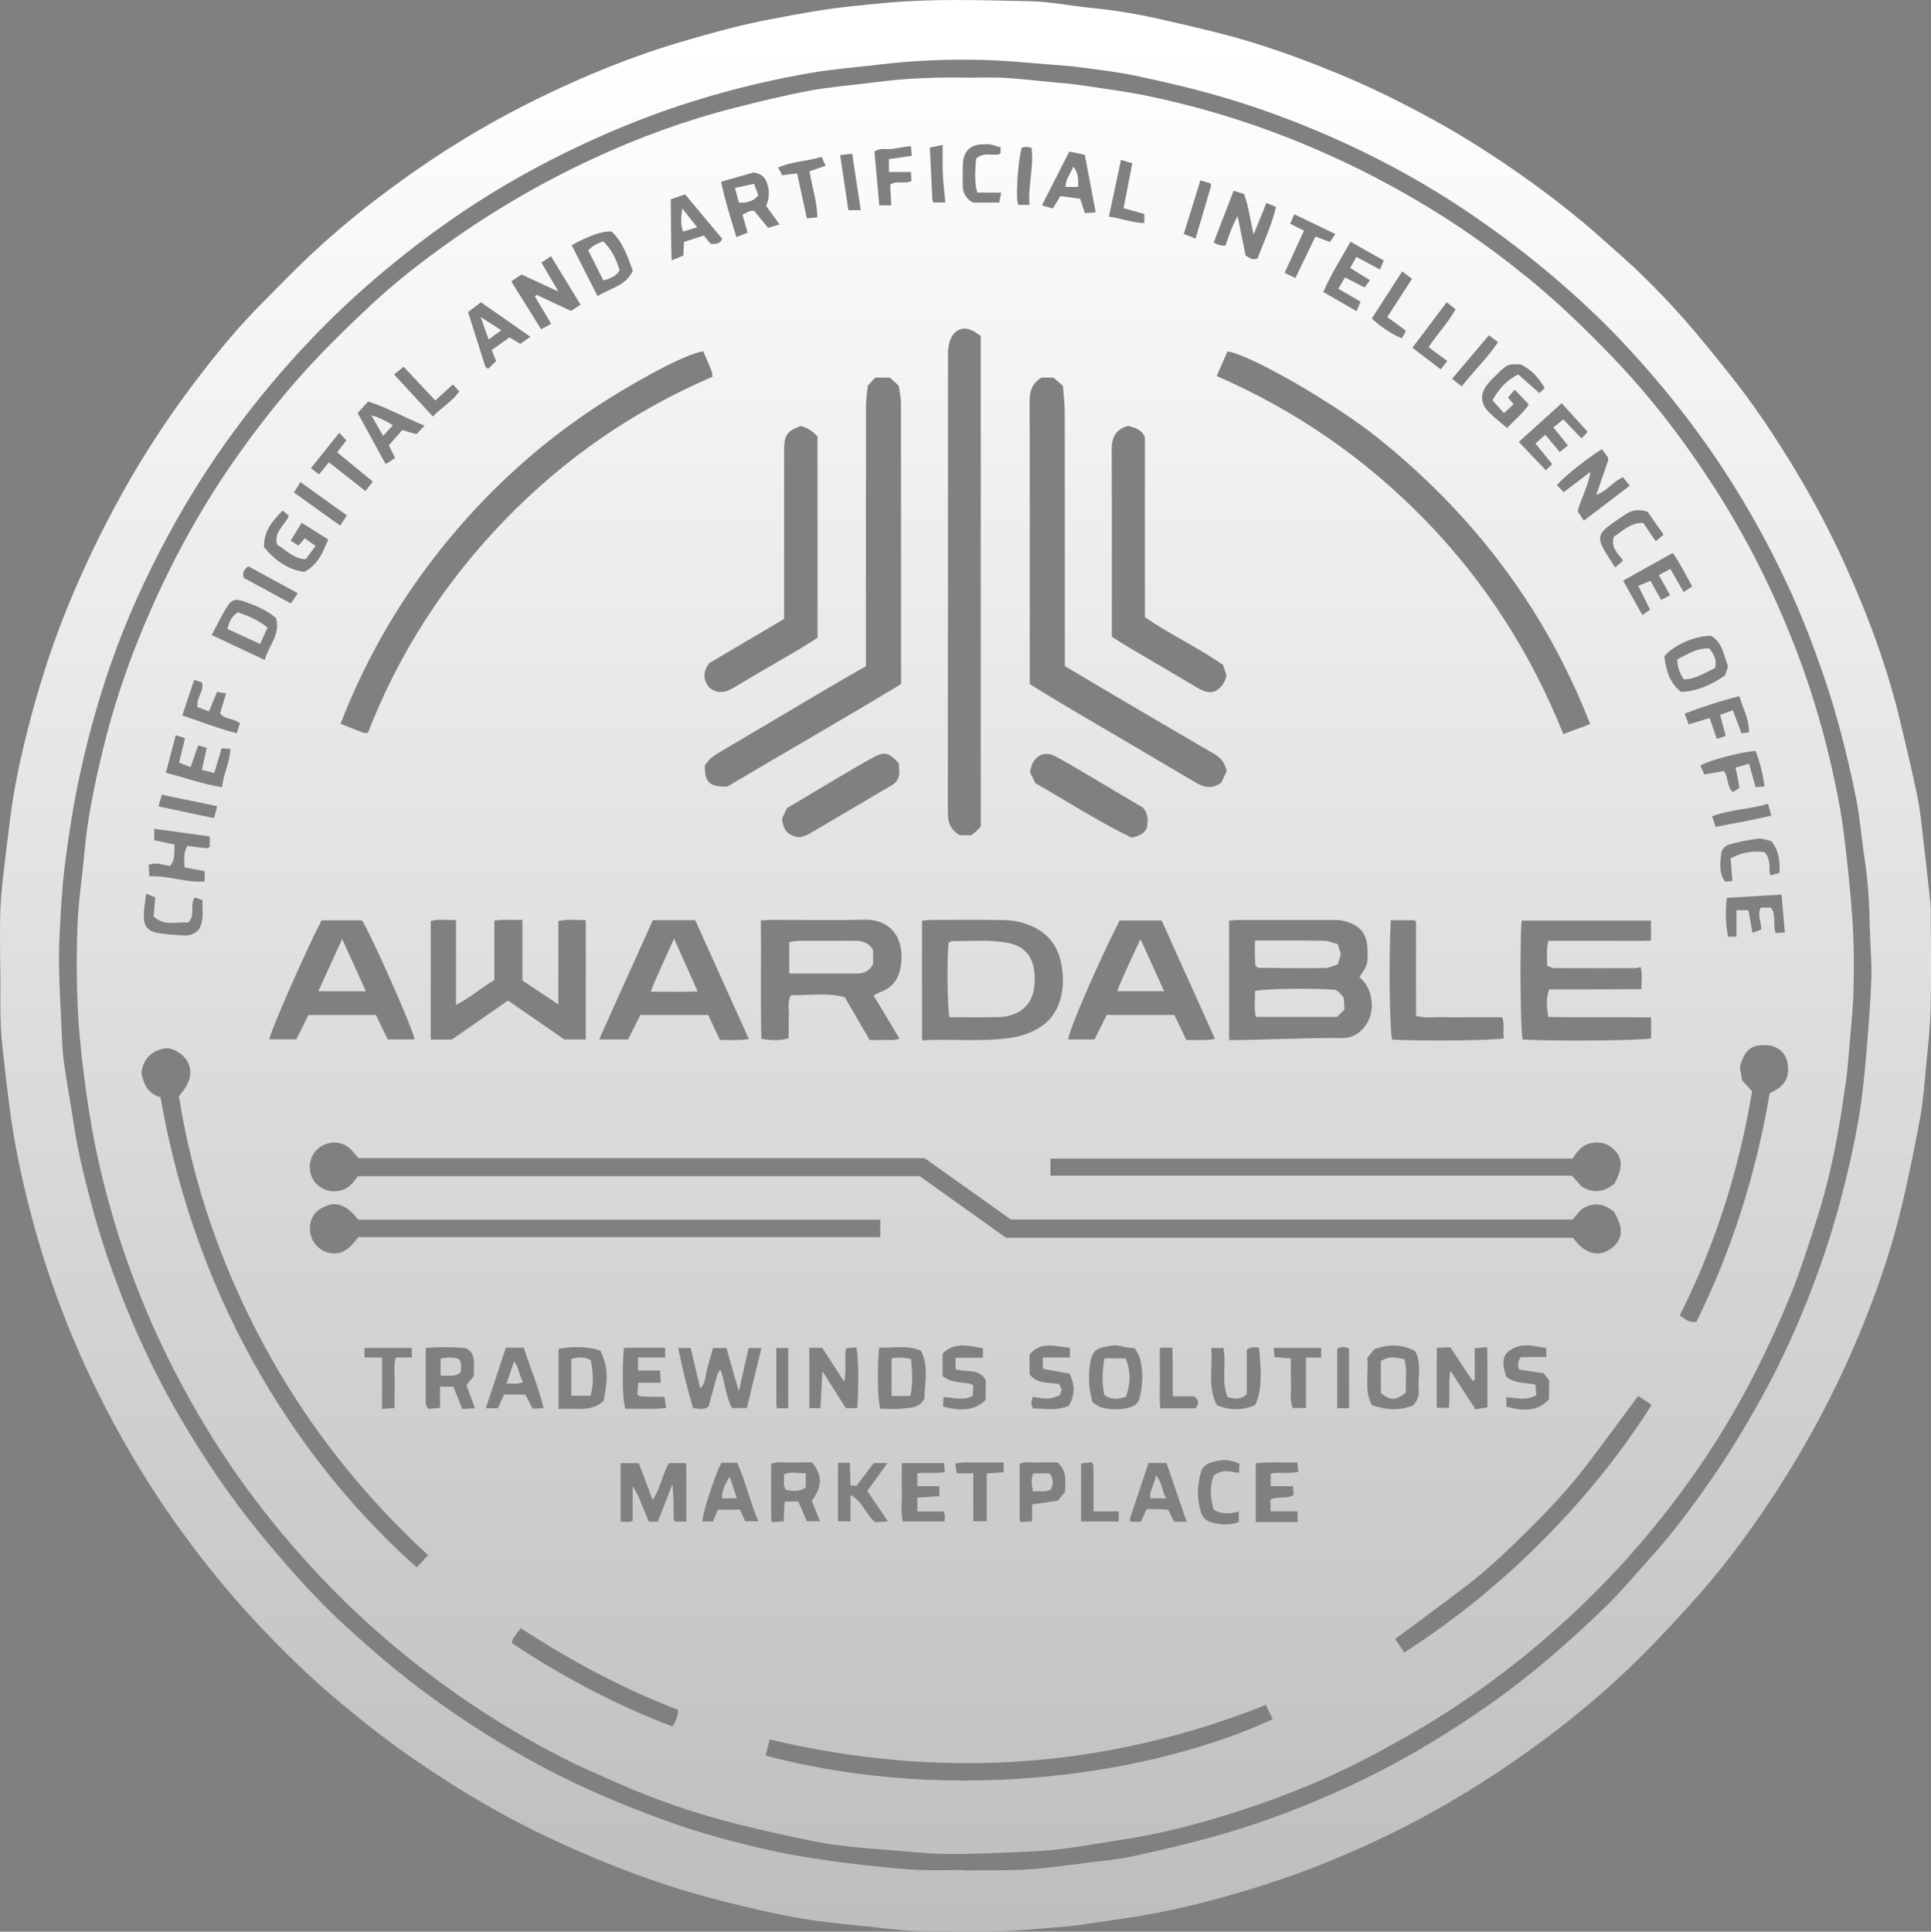 <?xml version="1.0" encoding="UTF-8"?><svg id="Layer_1" xmlns="http://www.w3.org/2000/svg" xmlns:xlink="http://www.w3.org/1999/xlink" viewBox="0 0 785.21 785.4"><rect x="0" y="0" width="785.21" height="785.4" fill="#808080" stroke="none"/><defs><style>.cls-1{fill:url(#linear-gradient);}.cls-2{fill:url(#linear-gradient-8);}.cls-3{fill:url(#linear-gradient-9);}.cls-4{fill:url(#linear-gradient-3);}.cls-5{fill:url(#linear-gradient-4);}.cls-6{fill:url(#linear-gradient-2);}.cls-7{fill:url(#linear-gradient-6);}.cls-8{fill:url(#linear-gradient-7);}.cls-9{fill:url(#linear-gradient-5);}.cls-10{fill:url(#linear-gradient-14);}.cls-11{fill:url(#linear-gradient-18);}.cls-12{fill:url(#linear-gradient-22);}.cls-13{fill:url(#linear-gradient-20);}.cls-14{fill:url(#linear-gradient-21);}.cls-15{fill:url(#linear-gradient-23);}.cls-16{fill:url(#linear-gradient-15);}.cls-17{fill:url(#linear-gradient-19);}.cls-18{fill:url(#linear-gradient-16);}.cls-19{fill:url(#linear-gradient-17);}.cls-20{fill:url(#linear-gradient-13);}.cls-21{fill:url(#linear-gradient-12);}.cls-22{fill:url(#linear-gradient-10);}.cls-23{fill:url(#linear-gradient-11);}.cls-24{fill:url(#linear-gradient-27);}.cls-25{fill:url(#linear-gradient-24);}.cls-26{fill:url(#linear-gradient-26);}.cls-27{fill:url(#linear-gradient-25);}</style><linearGradient id="linear-gradient" x1="392.6" y1="18.12" x2="392.6" y2="3011.17" gradientUnits="userSpaceOnUse"><stop offset="0" stop-color="#fff"/><stop offset="1" stop-color="#000"/></linearGradient><linearGradient id="linear-gradient-2" x1="392.53" x2="392.53" y2="3011.17" xlink:href="#linear-gradient"/><linearGradient id="linear-gradient-3" x1="528.45" y1="18.12" x2="528.45" y2="3011.17" xlink:href="#linear-gradient"/><linearGradient id="linear-gradient-4" x1="527.74" y1="18.12" x2="527.74" y2="3011.17" xlink:href="#linear-gradient"/><linearGradient id="linear-gradient-5" x1="337.98" y1="18.12" x2="337.98" y2="3011.17" xlink:href="#linear-gradient"/><linearGradient id="linear-gradient-6" x1="403.03" y1="18.12" x2="403.03" y2="3011.17" xlink:href="#linear-gradient"/><linearGradient id="linear-gradient-7" x1="274.15" y1="18.12" x2="274.15" y2="3011.17" xlink:href="#linear-gradient"/><linearGradient id="linear-gradient-8" x1="139.1" y1="18.12" x2="139.1" y2="3011.17" xlink:href="#linear-gradient"/><linearGradient id="linear-gradient-9" x1="463.82" y1="18.12" x2="463.82" y2="3011.17" xlink:href="#linear-gradient"/><linearGradient id="linear-gradient-10" x1="183.34" y1="18.12" x2="183.34" y2="3011.17" xlink:href="#linear-gradient"/><linearGradient id="linear-gradient-11" x1="453.84" y1="18.12" x2="453.84" y2="3011.17" xlink:href="#linear-gradient"/><linearGradient id="linear-gradient-12" x1="566.63" y1="18.12" x2="566.63" y2="3011.17" xlink:href="#linear-gradient"/><linearGradient id="linear-gradient-13" x1="236.69" y1="18.12" x2="236.69" y2="3011.17" xlink:href="#linear-gradient"/><linearGradient id="linear-gradient-14" x1="366.73" y1="18.12" x2="366.73" y2="3011.17" xlink:href="#linear-gradient"/><linearGradient id="linear-gradient-15" x1="323.21" y1="18.12" x2="323.21" y2="3011.17" xlink:href="#linear-gradient"/><linearGradient id="linear-gradient-16" x1="209.35" y1="18.12" x2="209.35" y2="3011.17" xlink:href="#linear-gradient"/><linearGradient id="linear-gradient-17" x1="689.86" y1="18.12" x2="689.86" y2="3011.17" xlink:href="#linear-gradient"/><linearGradient id="linear-gradient-18" x1="100.59" y1="18.12" x2="100.59" y2="3011.17" xlink:href="#linear-gradient"/><linearGradient id="linear-gradient-19" x1="303.59" y1="18.12" x2="303.59" y2="3011.17" xlink:href="#linear-gradient"/><linearGradient id="linear-gradient-20" x1="245.56" y1="18.12" x2="245.56" y2="3011.17" xlink:href="#linear-gradient"/><linearGradient id="linear-gradient-21" x1="470.98" y1="18.12" x2="470.98" y2="3011.17" xlink:href="#linear-gradient"/><linearGradient id="linear-gradient-22" x1="296.65" y1="18.12" x2="296.65" y2="3011.17" xlink:href="#linear-gradient"/><linearGradient id="linear-gradient-23" x1="423.79" y1="18.12" x2="423.79" y2="3011.17" xlink:href="#linear-gradient"/><linearGradient id="linear-gradient-24" x1="155.38" y1="18.12" x2="155.38" y2="3011.17" xlink:href="#linear-gradient"/><linearGradient id="linear-gradient-25" x1="199.62" y1="18.12" x2="199.62" y2="3011.17" xlink:href="#linear-gradient"/><linearGradient id="linear-gradient-26" x1="280.24" y1="18.12" x2="280.24" y2="3011.17" xlink:href="#linear-gradient"/><linearGradient id="linear-gradient-27" x1="435.85" y1="18.12" x2="435.85" y2="3011.17" xlink:href="#linear-gradient"/></defs><g id="NN1QpJ"><g><path class="cls-1" d="M.09,393.02c0-7.81-.24-15.62,.07-23.42,.27-6.52,1.12-13.03,1.84-19.53,.64-5.81,1.45-11.6,2.16-17.41,1.39-11.44,3.8-22.71,6.57-33.86,4.3-17.33,9.63-34.36,16.32-50.95,6.58-16.32,14.21-32.11,22.76-47.5,8.82-15.88,18.76-30.99,29.73-45.43,8.16-10.74,16.67-21.23,26.19-30.83,6.94-7,13.79-14.11,20.98-20.85,13.27-12.43,27.55-23.62,42.47-34.01,16.17-11.26,33.14-21.2,50.84-29.79,18.73-9.09,38-16.91,58.06-22.74,10.89-3.16,21.78-6.22,32.9-8.41,7.07-1.4,14.15-2.7,21.26-3.87,9.52-1.57,19.11-2.44,28.72-3.31,19.22-1.73,38.44-1,57.66-.62,8.39,.17,16.73,1.91,25.11,2.73,9.08,.89,18.07,2.36,26.96,4.33,8.54,1.9,17.05,3.9,25.53,6.05,16.01,4.06,31.51,9.64,46.78,15.88,13.58,5.55,26.74,12.03,39.59,19.08,12.25,6.72,24.05,14.22,35.5,22.27,11.6,8.15,22.8,16.79,33.37,26.25,5.54,4.96,11.21,9.8,16.51,15,5.93,5.82,11.69,11.84,17.18,18.08,6.15,7,11.99,14.29,17.83,21.57,10.06,12.54,18.93,25.9,27.22,39.66,7.48,12.43,14.24,25.26,20.2,38.47,9.27,20.54,17.1,41.63,22.34,63.6,2.43,10.17,4.88,20.33,6.97,30.57,1.17,5.72,1.68,11.57,2.37,17.38,1.03,8.71,2,17.43,2.91,26.16,.22,2.06,.14,4.16,.14,6.24,.02,12.14,.25,24.29-.06,36.43-.21,7.91-1.16,15.8-1.91,23.69-.66,6.85-1.12,13.76-2.36,20.52-2.19,11.97-4.65,23.91-7.45,35.75-3.68,15.54-8.69,30.73-14.58,45.55-7.19,18.11-15.59,35.66-25.4,52.57-8.68,14.96-18.16,29.35-28.61,43.08-5.86,7.7-12.14,15.11-18.64,22.27-7.68,8.46-15.54,16.79-23.79,24.69-12.49,11.96-25.9,22.87-39.95,32.99-17.82,12.83-36.48,24.25-56.2,33.9-16.23,7.95-32.9,14.9-50.12,20.47-17.48,5.65-35.17,10.45-53.31,13.42-7.12,1.16-14.28,2.03-21.4,3.18-7.67,1.24-15.43,1.49-23.14,2.22-14.89,1.41-29.78,.69-44.66,.59-6.69-.04-13.37-1.1-20.05-1.78-7.02-.71-14.06-1.34-21.05-2.3-5.95-.82-11.87-1.9-17.74-3.16-16.61-3.59-33.08-7.72-49.14-13.33-14.29-4.99-28.25-10.76-41.97-17.18-20.22-9.46-39.22-20.9-57.49-33.65-9.21-6.43-18-13.37-26.65-20.54-12.45-10.3-23.99-21.53-35.02-33.28-10.89-11.6-20.93-23.95-30.3-36.82-14.97-20.57-27.72-42.48-38.47-65.51-10.04-21.53-17.98-43.87-23.85-66.88-3.3-12.96-6.03-26.08-7.8-39.39-1.16-8.7-2.12-17.4-3.08-26.12-1.19-10.73-.65-21.45-.82-32.16Zm391.98,367.3c0,.05,0,.1,0,.15,.69,0,1.39,0,2.08,0,7.98-.1,15.98,.14,23.94-.39,8.4-.56,16.75-1.81,25.11-2.84,5.8-.72,11.67-1.21,17.36-2.47,14.06-3.11,28.08-6.34,41.87-10.63,17.96-5.59,35.35-12.55,52.23-20.75,18.04-8.76,35.11-19.19,51.53-30.73,16.6-11.68,31.82-25,46.37-39.07,6.58-6.36,12.46-13.45,18.61-20.26,9.17-10.15,17.29-21.12,25.07-32.35,7.08-10.22,13.45-20.86,19.52-31.72,8.84-15.83,16.19-32.31,22.51-49.27,6.55-17.56,11.54-35.57,15.37-53.91,1.3-6.21,2.45-12.47,3.28-18.76,.99-7.51,1.69-15.06,2.3-22.61,.73-9.11,1.48-18.22,1.75-27.35,.19-6.54-.5-13.11-.62-19.67-.18-9.68-.71-19.31-2.19-28.89-1.26-8.16-1.83-16.45-3.47-24.52-3.41-16.81-7.59-33.43-13.18-49.69-4.14-12.05-8.7-23.93-14.03-35.48-9.56-20.73-20.86-40.47-34.09-59.1-10.42-14.69-21.89-28.53-34.24-41.6-8.69-9.19-17.97-17.77-27.61-25.98-10.01-8.53-20.46-16.43-31.26-23.9-21.93-15.19-45.38-27.57-70.1-37.53-10.67-4.3-21.52-8.11-32.58-11.38-11.87-3.51-23.88-6.33-35.97-8.85-7.22-1.5-14.59-2.38-21.91-3.36-4.44-.59-8.92-.9-13.39-1.24-8.59-.65-17.18-1.54-25.79-1.78-14.35-.4-28.69,.13-42.96,1.85-9.39,1.13-18.86,1.83-28.17,3.44-15.05,2.59-29.92,6.13-44.53,10.55-21.29,6.44-41.79,14.97-61.54,25.14-16.26,8.38-31.87,17.96-46.65,28.79-14.25,10.44-27.81,21.7-40.49,34.01-12.31,11.96-23.71,24.72-34.29,38.24-12.8,16.36-24.12,33.68-33.93,51.97-8.8,16.41-16.53,33.32-22.68,50.9-5.44,15.56-9.83,31.4-13.22,47.56-2.47,11.79-4.32,23.65-5.79,35.57-1.14,9.23-1.58,18.56-2.07,27.86-.75,14.21,.49,28.38,1.01,42.57,.14,3.78,.53,7.57,1.08,11.31,1.19,7.98,2.63,15.93,3.85,23.9,1.67,10.88,4.35,21.51,7.17,32.14,3.71,13.97,8.44,27.58,13.83,40.97,6.38,15.86,13.85,31.2,22.52,45.93,9.29,15.78,19.46,30.96,31.06,45.18,11.5,14.1,23.45,27.71,36.96,39.97,9.11,8.26,18.39,16.29,28.18,23.71,14.19,10.75,29.07,20.44,44.62,29.13,17.8,9.95,36.44,18.01,55.55,24.97,14.85,5.4,30.11,9.47,45.54,12.81,6.37,1.38,12.83,2.35,19.28,3.33,5.6,.85,11.23,1.56,16.87,2.16,7.02,.75,14.04,1.55,21.08,1.9,6.4,.32,12.84,.07,19.26,.07Z"/><path class="cls-6" d="M393.47,31.6c5.03,0,10.08-.23,15.09,.06,6.52,.37,13.03,1.14,19.54,1.77,3.6,.34,7.22,.6,10.79,1.13,9.17,1.37,18.4,2.52,27.47,4.39,17.16,3.53,33.98,8.35,50.43,14.41,16.67,6.15,32.81,13.46,48.43,21.96,10,5.44,19.72,11.33,29.16,17.66,9.75,6.54,19.1,13.62,28.2,21.07,11.55,9.47,22.21,19.87,32.57,30.58,16.04,16.59,29.96,34.85,42.39,54.25,12.96,20.23,23.64,41.65,32.34,64.05,5.86,15.07,10.57,30.51,14.28,46.22,2.4,10.17,4.47,20.43,5.75,30.86,1.32,10.78,2.43,21.54,3.24,32.37,.75,10.05,.79,20.06,.56,30.08-.18,8.08-1.13,16.15-1.79,24.21-.32,3.95-.59,7.91-1.14,11.83-1.08,7.65-2.19,15.3-3.58,22.9-2.23,12.15-5.09,24.16-8.92,35.91-3.08,9.47-6.05,19.01-9.77,28.23-4.25,10.53-8.95,20.9-14.04,31.06-10.7,21.36-23.63,41.36-38.48,60.06-11.53,14.52-24.07,28.12-37.73,40.72-16.41,15.15-33.98,28.73-52.84,40.64-8.01,5.06-16.31,9.68-24.64,14.21-20.17,10.97-41.41,19.4-63.33,26.11-13.29,4.07-26.77,7.46-40.54,9.56-8.48,1.29-16.93,2.84-25.44,3.92-5.81,.73-11.7,.98-17.57,1.21-9.85,.39-19.7,.9-29.55,.77-7.91-.1-15.81-1.07-23.71-1.68-4.81-.37-9.63-.7-14.43-1.25-5.12-.59-10.26-1.17-15.29-2.22-10.57-2.19-21.14-4.44-31.59-7.11-16.5-4.21-32.62-9.65-48.21-16.57-7.71-3.42-15.48-6.76-22.98-10.6-19.87-10.16-38.62-22.12-56.3-35.75-14.98-11.54-28.98-24.18-41.93-37.95-18.53-19.69-34.86-41.06-48.57-64.39-14.63-24.89-26.27-51.09-34.61-78.75-3.82-12.66-6.95-25.47-9.31-38.49-1.81-9.99-3.12-20.02-4.27-30.11-2.01-17.6-2.28-35.22-1.64-52.86,.35-9.61,1.9-19.18,2.74-28.78,1.27-14.59,4.29-28.89,7.74-43.04,3.79-15.5,8.76-30.71,14.78-45.51,10.09-24.84,22.5-48.46,37.78-70.52,7.58-10.94,15.67-21.48,24.36-31.58,10.08-11.72,21.09-22.53,32.38-33.04,9.74-9.07,20.27-17.24,31.11-24.96,18.6-13.24,38.27-24.65,58.99-34.24,18.44-8.54,37.46-15.49,57.15-20.5,10.12-2.58,20.29-5.1,30.55-7,8.78-1.63,17.74-2.28,26.61-3.44,12.53-1.64,25.12-2.13,37.75-1.89ZM145.73,470.86c-1.34-1.52-2.34-2.97-3.63-4.07-3.97-3.39-9.93-2.87-13.55,.98-3.71,3.95-3.33,10.54,.56,13.99,3.91,3.47,9.9,3.5,13.61-.09,1.09-1.06,1.95-2.34,2.87-3.45h228.39c11.84,8.45,23.49,16.76,35.12,25.05h230.55c4.53,6.38,10.04,8.02,15.07,4.64,5.27-3.53,5.74-8.49,1.46-15.37-3.87-3.04-7.96-4.06-13.13-.84-.81,.93-2.16,2.48-3.62,4.16h-228.37c-11.66-8.3-23.33-16.61-35.1-24.99H145.73Zm150.04-151.07c23.5-13.89,47.24-27.53,70.62-41.64v-2.49c0-37.3,.02-74.6-.04-111.9,0-2.37-.59-4.73-.88-6.91-1.4-1.3-2.54-2.35-3.6-3.33h-5.97c-.81,.89-1.86,2.03-3.04,3.32-.25,2.79-.71,5.51-.71,8.24-.05,33.31-.03,66.62-.03,99.93v5.87c-5.24,3.01-10.33,5.88-15.37,8.86-14.86,8.77-29.67,17.61-44.55,26.34-2.31,1.35-4.27,2.91-5.57,5.26-.15,6.71,1.99,8.72,9.13,8.46Zm137.23-48.97v-6.12c0-32.43,.02-64.86-.04-97.29,0-3.58-.5-7.16-.76-10.56-1.64-1.42-2.93-2.53-3.85-3.33h-4.85c-3.75,2.32-4.82,5.46-4.81,9.43,.08,37.46,.04,74.92,.04,112.38v2.82c5.2,3.17,10.3,6.35,15.48,9.4,17.38,10.25,34.8,20.43,52.16,30.71,3.44,2.03,6.7,2.62,10.29-.12,.69-1.49,1.48-3.19,2.12-4.55-.62-3.6-2.57-5.63-5.25-7.19-10.74-6.23-21.45-12.5-32.16-18.79-9.36-5.5-18.68-11.05-28.38-16.79Zm-34.19,65.21V136.55c-.44-.29-1.18-.76-1.9-1.26-4.61-3.26-9.24-1.68-10.78,3.78-.41,1.47-.64,3.04-.64,4.56-.03,62.29,0,124.58-.07,186.87,0,4.02,1.25,7.06,4.91,9.1h4.58c.72-.55,1.44-1.04,2.07-1.62,.63-.58,1.18-1.25,1.83-1.96Zm247.82-41.63c-18.29-46.86-47.46-85.14-86.24-116.26-17.99-14.44-52.55-34.25-61.26-35.23-1.42,3.21-2.87,6.51-4.4,9.97,32.19,13.99,60.36,33.49,84.76,58.55,24.52,25.17,43.04,54.18,56.22,87.04,3.69-1.37,7.04-2.62,10.91-4.06ZM285.97,142.84c-5,.73-16.04,5.9-32.38,15.56-31.33,18.51-57.79,42.55-79.57,71.63-14.74,19.67-26.56,41.05-35.53,64.24,3.23,1.29,6.23,2.52,9.25,3.67,.45,.17,1.02,.02,1.87,.02,12.6-32.49,31.3-61.34,55.55-86.41,24.23-25.06,52.5-44.61,84.58-58.38-.19-1.15-.18-1.87-.43-2.48-1.03-2.54-2.14-5.06-3.34-7.85Zm213.82,280.02c2.09,0,3.63,.03,5.17,0,9.14-.23,18.27-.5,27.41-.7,4.5-.1,9-.15,13.5-.1,3.78,.04,6.69-1.65,8.93-4.47,2.56-3.23,3.4-6.99,2.86-11.11-.49-3.72-2.06-6.83-4.87-9.18,3.29-5.01,3.36-5.21,3.33-10.27-.04-7.27-2.73-10.83-9.7-12.6-1.48-.37-3.07-.38-4.62-.38-12.64-.03-25.28-.03-37.92,0-1.34,0-2.67,.17-4.09,.26v48.56Zm-434.53,23.27c15.28,87.81,59.79,151.74,104.21,191.14,1.5-1.61,3-3.22,4.6-4.94-26.99-24.89-49.24-53.11-66.56-85.1-17.32-31.97-29.09-65.9-34.78-101.56,4.73-5.27,5.76-9.63,3.56-13.94-1.58-3.11-6.25-6.01-9.29-5.47-5.56,1.01-8.73,4.44-9.51,9.84,.88,4.9,2.87,8.74,7.76,10.02Zm80.41,56.87h212.27v-7.11H145.56c-3.93-5.36-8.12-7.28-12.29-5.79-4.94,1.77-7.24,4.81-7.23,9.56,0,4.31,2.72,8.08,6.77,9.42,4.77,1.58,8.69-.19,12.85-6.08Zm510.79-21.67c3.91-7.07,3.36-11.6-1.69-15.15-2.29-1.61-4.85-1.87-7.45-1.48-3.68,.57-5.91,3.24-7.82,6.37h-212.35v6.94h212.09c1.62,1.85,2.97,3.39,3.83,4.37,5.1,3.1,9.21,2.2,13.39-1.06Zm-444.03-107.32c-4.12,.14-7.67-.28-11.41,.28v24.17c-5.23,3.09-9.68,7.08-15.59,10.16v-34.57c-3.78,.15-7.15-.51-10.29,.43v48.19h8.62c7.47-5.2,15.09-10.5,22.82-15.87,7.96,5.5,15.61,10.78,22.92,15.83h8.7v-48.51c-3.82,0-7.38-.51-11.16,.38v33.89c-5.12-3.41-9.8-6.52-14.6-9.72v-24.66Zm246.35-200.87c-5.35,1.43-6.75,4.95-6.73,9.86,.12,23.77,.06,47.54,.06,71.31,0,1.37,0,2.74,0,4.56,2.48,1.55,4.9,3.15,7.4,4.63,9.2,5.44,18.44,10.83,27.65,16.27,2.16,1.28,4.35,2.12,6.85,1.33,2.64-1.4,4.18-3.57,4.74-6.66-.46-1.31-.97-2.76-1.46-4.14-10.28-7.12-21.58-12.38-31.74-19.36v-73.23c-1.45-3.27-4.06-3.78-6.77-4.57Zm-139.94,78.52c-10.47,6.18-20.57,12.14-30.43,17.96-2.56,3.42-2.58,6.57-.15,9.73,3.24,2.84,6.47,2.4,9.97,.31,8.88-5.31,17.86-10.45,26.77-15.7,2.5-1.47,4.92-3.08,7.44-4.67v-81.82q-2.97-3.28-6.79-4.27c-5.5,2.04-6.59,3.47-6.8,8.94-.03,.87,0,1.73,0,2.6,0,18.73,0,37.47,0,56.2,0,3.46,0,6.93,0,10.73Zm1.89,170.5c0-3.25-.13-6.02,.04-8.77,.17-2.84-.76-5.82,.81-8.73,7.43,.12,14.78-1.21,21.94,.81,3.42,5.87,6.72,11.53,10.13,17.38,1.89,0,3.78,.06,5.67-.02,2-.09,4.07,.39,6.45-.54-3.59-5.98-7.03-11.71-10.53-17.54,1.04-.53,1.91-1.1,2.86-1.43,4.76-1.66,7.24-5.31,8.1-9.95,1.86-10.06-2.5-19.76-15.06-19.44-12.48,.33-24.98,.06-37.48,.08-1.33,0-2.66,.16-4.27,.26,.18,16.22-.19,32.09,.22,48.13,3.9,.58,7.25,.84,11.12-.26Zm308.93-39.64c5.05,0,9.72,0,14.38,0,4.51,0,9.02,.02,13.53,0,4.61-.03,9.23,.12,13.77-.1v-8.13h-52.6c-.8,10.97-.49,44.52,.42,48.35,12.08,.77,48.47,.45,52.23-.45v-8.51c-14.01-.23-27.81,.06-41.77-.17-.66-3.98-1.09-7.46,.32-11.26,6.36,0,12.58,0,18.8,0,6.18-.01,12.36-.04,18.72-.07-.03-3.34,.46-6.18-.32-8.94-1.01,.17-1.69,.39-2.37,.39-10.93,.02-21.86,.04-32.79-.02-.92,0-1.83-.58-2.91-.95,.15-3.3-.41-6.38,.58-10.14Zm-254.73,40.45c11.95-.62,23.33,.61,34.72-.81,4.57-.57,8.72-1.81,12.61-4.09,4.52-2.65,7.37-6.57,8.87-11.59,1.06-3.54,1.25-7.15,.96-10.75-.96-11.97-7.02-17.65-15.96-20.46-2.74-.86-5.74-1.16-8.63-1.2-9.7-.14-19.4-.06-29.1-.03-1.16,0-2.31,.2-3.47,.3v48.64Zm-63.63,290.85c77.34,20.37,158.74,7.22,206.25-14.83-.89-1.82-1.77-3.63-2.82-5.78-65.84,26.19-133.09,30.31-201.76,14.04-.58,2.28-1.08,4.25-1.66,6.56Zm-45.84-339.68c-7.3,16.22-14.49,32.17-21.83,48.46h11.76c1.79-3.53,3.47-6.86,5.03-9.94h27.56c1.63,3.49,3.21,6.86,4.76,10.17,4.05-.07,7.63,.33,11.76-.37-7.38-16.36-14.57-32.32-21.79-48.32h-17.26Zm-140.04,38.57h27.47c1.72,3.58,3.33,6.94,4.76,9.91h10.94c-.55-4.03-17.34-41.91-21.37-48.42h-16.46c-5.81,11.04-20.48,44.29-21.29,48.37h11.03c1.6-3.21,3.27-6.57,4.91-9.87Zm329.87-38.48c-9.13,18.06-20.4,44.05-20.93,48.39h10.7c1.67-3.34,3.4-6.81,4.98-9.96h27.49c1.68,3.51,3.29,6.88,4.88,10.2,3.94-.15,7.52,.38,11.63-.48-7.34-16.3-14.51-32.22-21.68-48.15h-17.08Zm210.87,193.34c-7.2,9.67-14.11,19.12-21.21,28.43-7.03,9.22-14.99,17.65-23.2,25.81-8.32,8.28-16.82,16.39-26.17,23.52-9.29,7.08-18.72,13.97-28.24,21.05,1.24,1.85,2.37,3.54,3.68,5.5,20.29-12.99,38.71-27.95,55.61-44.87,16.98-16.99,32.11-35.4,44.99-55.82-2-1.33-3.57-2.37-5.46-3.62Zm23.65-30.13c14.64-29.51,24.35-60.68,29.82-93,6.2-2.7,8.26-6.34,7.22-12.36-.7-4.05-4-6.85-8.35-7.1-6.42-.36-8.95,1.7-11.01,8.81,.31,1.89,.58,3.58,.88,5.39,1.24,1.37,2.51,2.79,4.09,4.54-5.26,31.61-14.8,62.08-29.4,91.1,2.09,1.44,3.86,3.15,6.77,2.61Zm-124.27-163.28c-.87,15.01-.5,44.82,.57,48.53,13.36,.66,40.95,.39,45.46-.53-.62-2.74,.48-5.65-.78-8.56-3.99,0-7.8,0-11.6,0-3.99,0-7.98,.1-11.96-.03-3.73-.12-7.52,.56-11.4-.51,0-12.88,0-25.53-.01-38.17,0-.14-.16-.28-.27-.41-.11-.13-.25-.24-.33-.32h-9.68Zm-247.5-41.43c.27,5.12,2.82,7.23,7.28,7.68,.95-.33,2.36-.57,3.52-1.25,11.3-6.61,22.55-13.32,33.85-19.93,2.01-1.18,2.91-2.87,2.99-5.05,.05-1.37-.16-2.74-.24-3.92-4.22-4.4-5.72-4.8-10.44-2.25-4.69,2.54-9.28,5.26-13.87,7.98-7.12,4.2-14.19,8.47-21.15,12.62-.76,1.62-1.41,3.02-1.93,4.13Zm142.15,7.85c2.91-.67,5.12-1.54,6.2-4.08,.41-2.76,.68-5.51-1.63-8.14-7.39-4.39-15.09-8.98-22.81-13.52-4.3-2.53-8.58-5.12-13-7.43-3.86-2.01-7.63-.5-9.28,3.43-.39,.94-.57,1.97-.87,3.05,.73,1.5,1.49,3.03,2.22,4.53,13.08,7.45,25.62,15.63,39.17,22.17Zm-252.12,327.45c20.76,13.76,42.38,25.22,65.39,33.93q2.27-3.41,2.23-6.75c-22.48-8.65-43.65-19.95-63.93-33.23-1.21,1.62-2.15,2.82-3.01,4.07-.27,.4-.34,.94-.68,1.99Zm92.36-102.34c-1.92-6.71-3.51-12.25-5.05-17.62h-5.43c-.85,3-1.66,5.79-2.42,8.58-.71,2.61-.44,5.58-2.77,7.83-1.37-5.76-2.67-11.19-3.92-16.43h-5.07c1.7,8.45,3.71,16.46,6.01,24.46,2.38,.24,4.41,.93,6.39-.71,1.13-4.19,2.26-8.5,3.47-12.78,.18-.64,.7-1.19,1.32-2.21,1.92,5.59,2.18,11.02,4.71,15.68h6.02c1.98-8.16,3.9-16.07,5.92-24.37h-5.22c-1.23,5.44-2.46,10.9-3.96,17.58Zm-21.34,52.99c-.07-8.1,.07-15.97-.09-23.78h-7.03c-2.69,4.75-3.34,10.12-6.58,14.92-2.05-5.42-3.85-10.2-5.63-14.91h-7.4v23.73c1.2,.09,2.2,.22,3.2,.21,.47,0,.94-.27,1.72-.51v-13.93c1.63,2.18,2.55,4.49,3.48,6.8,1.02,2.53,2.06,5.05,3.06,7.5h3.66c1.99-5.1,3.98-10.18,5.96-15.26,.5,4.64,.48,9.29,.52,13.95,0,.46,.34,.92,.48,1.27h4.64Zm320.58-57.68c-.29,.15-.58,.31-.87,.46-3.01-4.55-6.02-9.11-9.04-13.68-1.88,.09-3.55,.17-5.51,.26-.01,8.24-.04,16.12,0,24.39h4.89c.62-4.97-.29-9.87,.64-15.11,3.57,5.47,6.85,10.5,10.24,15.7,1.71-.3,3.14-.55,4.82-.84-.08-8.35,.1-16.22-.11-24.46-2.02,.18-3.48,.31-5.06,.45v12.84Zm-270.58-13.01v24.54h4.54c.25-4.85,.49-9.45,.78-15.08,3.55,5.63,6.56,10.4,9.52,15.08h4.63c.73-8.36,.54-23.53-.51-24.76-1.26,.13-2.71,.28-4.1,.42-.57,4.58,.26,8.86-.63,13.64-3.23-4.97-6.13-9.43-8.99-13.83h-5.24Zm-135.95,24.61c-1.25-3.43-2.34-6.4-3.45-9.42,.94-1.16,1.92-2.36,2.97-3.66,0-2.2,.15-4.45-.04-6.68-.22-2.72-1.87-4.7-4.42-4.85-4.94-.29-9.91-.38-15.09,.06,0,7.84-.02,15.25,.04,22.66,0,.6,.53,1.21,.95,2.12,1.49-.13,2.93-.25,4.84-.42v-8.61h5.42c1.28,3.19,2.46,6.15,3.63,9.09,1.8-.1,3.13-.18,5.13-.29Zm268.36-24.41c-2.15-.27-3.59-.22-4.86-.66-2.78-.97-5.37-.38-8.09,.23-3.12,.71-4.51,2.43-5.08,5.56-1.01,5.52-.87,10.9,.77,16.77,.99,.61,2.18,1.74,3.57,2.13,3.85,1.06,7.79,1.08,11.67-.03,2.11-.61,3.55-1.84,4.05-4.18,1.15-5.28,1.41-10.55-.02-15.78-.38-1.41-1.31-2.67-2.01-4.03Zm96.37,23.12c6.02,2.13,11.5,2.27,16.83,.06,1.53-1.84,2.39-3.68,2.2-5.87-.46-5.41,1.32-11.04-1.45-16.16-5.34-2.82-10.65-2.9-16.55-.82-.79,.98-1.86,2.29-2.92,3.6,.77,6.43-1.46,12.93,1.89,19.2Zm-330.74,1.61c6.64-.66,13.22,1.5,18.3-3.31,2.18-10.92,1.41-14.12-1.23-20.4-3.93-1.66-11.82-1.98-17.07-.69v24.39Zm148.76-4.25c.06-6.23,1.95-12.89-1.37-19.43-5.51-2.56-11.32-1.04-17-1.33-.91,7.69-.66,21.46,.43,24.86,3.07,0,6.21,.29,9.26-.08,3.1-.38,6.68-.16,8.67-4.02Zm-45.79,41.49c4.32-5.77,4.43-10.14,.14-15.54-2.37,0-5.13-.09-7.88,.02-2.87,.12-5.81-.51-8.78,.48,0,4.07-.02,7.87,0,11.67,.03,3.93-.15,7.88,.16,12.1,1.93-.12,3.4-.22,4.94-.32,.13-2.89,.24-5.42,.36-8.08h5.57c1.18,2.73,2.33,5.38,3.48,8.02h5.34c-1.17-2.94-2.18-5.48-3.33-8.36ZM506.53,103.88c1.31,.78,2.57,2.13,4.86,1.17,2.52-6.78,5.79-13.52,7.47-20.9-1.54-.65-2.62-1.11-3.9-1.65-1.69,4.17-3.31,8.17-5.19,12.82-1.48-6.13-2.01-11.61-3.95-16.49-1.51-.45-2.61-.79-4.19-1.26-2.73,7.07-5.42,14.04-8.09,20.97q2.2,1.5,4.82,1.29c1.25-3.72,2.48-7.53,4.89-11.96,1.22,5.96,2.23,10.91,3.27,16.02Zm-286.36,2.89c2.22,3.78,4.31,7.34,6.91,11.77-5.63-2.6-10.28-4.75-14.97-6.92-1.36,.89-2.62,1.72-4.22,2.77,4.12,6.61,8.08,12.98,12.15,19.51,1.55-.86,2.69-1.48,4.09-2.26-2.31-3.88-4.46-7.47-6.6-11.07l.63-.72c4.56,2.13,9.11,4.26,14.02,6.56,1.07-.68,2.29-1.45,3.92-2.49-4.11-6.73-8-13.1-12.05-19.74-1.35,.9-2.43,1.62-3.88,2.59Zm439.81,87.28c-4.15,1.67-6.5,5.72-10.88,7.1,1.68-4.83,3.26-9.32,4.8-13.81,.11-.31,.01-.69,.01-1.31-.76-1.03-1.65-2.23-2.52-3.42-5.93,3.62-16.12,11.78-18.27,14.66,.85,.9,1.74,1.83,2.72,2.87,3.63-2.76,7-5.32,10.88-8.28-.9,6-3.87,10.72-5.17,16.06,.71,1.08,1.47,2.21,2.5,3.77,6.24-4.75,12.33-9.38,18.67-14.2-1.13-1.42-1.95-2.46-2.75-3.45Zm-391.27,368.15c-.12-2.03-.2-3.31-.31-4.97h-8.94v-5.29h11.01v-3.95h-16.75c-.82,9.08-.61,21.3,.56,24.81,5.29-.11,10.74,.3,16.56-.32-.22-1.6-.39-2.87-.61-4.49-3.41-.07-6.49-.11-9.57-.22-.46-.02-.9-.38-1.52-.65,.11-1.53,.23-3.03,.37-4.92h9.2Zm-47.68,10.33c-2.03-8.72-5.56-16.51-8.02-24.58h-7.3c-2.7,8.11-5.38,16.17-8.19,24.63h4.95c.91-2.05,1.72-3.88,2.47-5.56h8.68c1.03,1.98,1.97,3.77,2.99,5.73,1.44-.07,2.75-.13,4.42-.21Zm481.64-301.54c-1.71-4.74-2.32-9.76-6.84-12.46-6.5-.1-15.27,3.7-19.05,8.37,.69,5.5,2.07,10.84,6.85,14.4,5.64-.09,11.96-2.52,17.83-6.71,.37-1.11,.75-2.24,1.21-3.58Zm-616.6-12.81c7.3,3.43,14.21,6.68,21.63,10.17,1.48-5.99,6.52-10.36,4.51-17.07-3.74-3.22-8.33-5.14-13.04-6.78-3.44-1.2-4.99-.77-6.96,2.39-2.16,3.47-3.93,7.19-6.13,11.29Zm430.54,351.53c3.1-1.46,6.58-.05,9.43-1.92-.1-1.17-.19-2.16-.31-3.52h-9.01v-5.15c3.87-.74,7.54,.31,11.25-.74-.16-1.36-.3-2.49-.45-3.77-5.77,.19-11.28-.37-16.88,.35v23.89c2.86,0,5.58,.02,8.31,.02,2.89,0,5.78-.02,8.69-.04v-4.33h-11.02v-4.8Zm-149.9-14.82c0,4.48-.1,8.29,.03,12.09,.13,3.89-.58,7.84,.42,11.64h16.86c.08-.93,.21-1.6,.17-2.25-.02-.48-.26-.94-.52-1.81h-10.66v-5.63c3.17-.21,5.99-.39,8.97-.59v-4.06h-8.98v-5.26c3.87-.49,7.5,.26,11.23-.51-.14-1.45-.25-2.58-.36-3.62h-17.16Zm-60.06-509.2c1.88,2.31,3.81,4.68,5.67,6.96,1.65-.49,2.91-.86,4.68-1.39-1.98-2.73-3.76-5.19-5.48-7.56,1.51-3.3,1.4-6.45,.24-9.65-.87-2.39-2.67-3.48-5.26-3.94-4.18,1.19-8.56,2.44-13.29,3.78,1.61,7.74,3.91,14.85,6.22,22.53,1.7-.68,3.16-1.26,4.56-1.82-.78-2.74-1.43-5.01-2.09-7.33,1.19-.58,2.08-1.08,3.03-1.45,.46-.18,1.02-.09,1.71-.14Zm-57.98,8.43q-5.46-.36-16.22,5.58c3.47,6.82,6.93,13.64,10.53,20.7,5.29-3.28,11.56-4.21,14.33-10.31-2.12-5.87-4.1-11.7-8.64-15.97Zm250.54,473.92c-2.78-6.48-.38-13.36-1.7-19.99h-4.97c.72,7.99-1.68,15.99,2.34,23.32,5.43,2.18,10.55,2.09,15.48-.1,2.39-4.45,2.86-11.54,1.61-23.33-1.57-.05-3.2-.66-4.98,.87v18.17c-2.38,1.98-4.68,1.98-7.78,1.06Zm129.56-19.98c-4.16-.44-8.03-1.96-12.24-.34-3.66,1.41-5.42,3.38-5.17,7.25,.11,1.68,.74,3.32,1.07,4.71,3.51,2.94,7.72,2.37,11.95,3.33,.13,1.47,.25,2.9,.35,4.16-4.12,2.52-8.05,1.2-12.19,.9v3.81c7.88,2.38,13.79,1.33,17.36-3.06v-7.67c-.67-.85-1.31-1.65-2.21-2.79-3.14-.49-6.51-1.01-9.88-1.53q-1.27-2.4,.59-5.06h10.35v-3.72Zm-208.71,19.81q-1.26,2.42,0,4.81c4.82-.07,9.83,1.12,14.61-1.18,2.42-4.21,2.55-8.39,.19-13.01-3.41-.61-7.07-1.27-10.79-1.94v-4.61h10.99v-3.93c-5.9-.49-11.83-2.9-16.42,2.73v7.97c3.16,4.25,8.08,3.21,12.1,4.08,.39,.9,.67,1.53,1.02,2.33-.25,.66-.56,1.44-.85,2.19-4,1.66-5.43,1.74-10.86,.57Zm62.48,50.86c-2.86-8.31-5.5-16.01-8.21-23.9h-7.31c-2.56,7.66-5.11,15.26-7.63,22.87-.07,.23,.23,.58,.43,1.02h4.13c.75-1.69,1.5-3.38,2.27-5.12,1.5,0,2.88-.03,4.25,0,1.52,.04,3.03,.15,4.5,.23,.91,1.78,1.68,3.29,2.5,4.89h5.06Zm-189.19-24c-2.69,5.18-7.7,20.52-7.74,23.89h4.27c.75-1.77,1.41-3.32,2.05-4.81h8.99c.74,1.66,1.42,3.19,2.11,4.73h5.34c-3.41-8.05-5.23-16.22-8.57-23.8h-6.45Zm107.47-25.58v-8.07c-3.05-5.14-8.37-2.85-12.27-4.42v-4.61h11.13v-3.86c-5.88-1.03-11.61-2.73-16.37,2.18v9.23c1.33,.68,2.45,1.55,3.72,1.84,2.33,.55,4.74,.74,7.1,1.12,.48,.08,.92,.39,1.65,.71-.09,1.46-.19,2.94-.28,4.31-3.92,2.11-7.68,.56-11.79,.47-.1,1.45-.19,2.66-.26,3.78,7.74,2.25,13.49,1.36,17.37-2.68Zm-60.06,25.62v23.79h5.11v-10.75c5.11,2.84,6.23,8.18,10.08,11.11,1.66-.1,3.35-.21,5.15-.32-2.89-4.24-5.59-8.21-8.43-12.37,2.69-3.73,5.26-7.3,8.18-11.35h-5.57c-2.4,3.17-4.68,6.19-7,9.25-.76-.04-1.41-.08-2.44-.14-.09-3.15-.17-6.17-.25-9.23h-4.83Zm89.3-.16c-2.41,0-5.01-.09-7.59,.03-2.68,.12-5.45-.59-7.86,.49,0,7.9,0,15.49,.02,23.08,0,.11,.24,.23,.7,.63,1.12-.07,2.58-.15,4.37-.25v-6.93c3.7-.52,7.06-.99,10.4-1.46,1.11-1.33,2.09-2.52,3-3.62-.08-4.09,1.13-8.23-3.04-11.96Zm198.09-436.83c-2.52-4.35-5.54-7.52-9.66-9.59-5.02-.26-5.45-.14-8.79,3.04-1.63,1.55-3.26,3.11-4.69,4.83-3.23,3.89-3.15,7.85,.42,11.52,2.24,2.3,4.86,4.23,7.4,6.4,3.15-3.26,6.48-5.95,8.85-9.54-2-2.08-3.79-3.95-5.75-6-1.04,1.21-1.89,2.2-2.7,3.14,.85,1.07,1.47,1.85,2.23,2.81-1.3,1.2-2.51,2.31-3.89,3.57-1.7-1.89-3.16-3.52-4.68-5.2,2.59-4.63,5.66-8.15,10.49-10.52,2.83,2.51,5.61,4.98,8.57,7.6,.72-.68,1.32-1.25,2.19-2.08ZM122.65,212.56c-1.52,2.48-2.91,4.75-4.46,7.28,1.38,.85,2.31,1.43,3.22,1.99,.94-1.11,1.66-1.97,2.51-2.97,1.52,1.08,2.86,2.03,4.37,3.09-1.42,1.94-2.62,3.57-3.93,5.37-5.01-.04-8.01-3.7-11.67-5.86-1.47-5.22,3.06-7.77,4.78-11.68-.73-.64-1.5-1.32-2.51-2.21-4.22,4.22-7.89,8.56-7.58,14.96,4.48,5.35,9.65,9.03,16.31,9.99,5.65-2.83,7.56-7.95,9.8-13.2-3.65-2.28-7.11-4.44-10.83-6.76Zm-37.36,127.52c-7.84-1.08-15.1-2.08-22.58-3.1v4.64c2.86,.61,5.5,1.17,8.26,1.76-.27,3.09,.43,6.11-1.82,8.72-2.77-.31-5.56-1.75-8.75-.44,.12,1.55,.23,2.99,.36,4.65,7.78-.4,14.84,2.63,22.46,2.11v-4.22c-2.73-.51-5.38-1-8.2-1.52,0-2.93-.64-5.83,1.22-8.78,2.52,.34,5.03,.7,7.55,.98,.44,.05,.93-.28,1.5-.48v-4.3Zm87.39-167c-8.35-3.38-15.28-7.44-23-9.82-1.59,1.76-2.92,3.23-4.23,4.67,3.87,7.08,7.48,13.7,11.12,20.3,.12,.21,.58,.24,.62,.26,1.23-.81,2.36-1.56,3.46-2.29-1-2.05-1.74-3.55-2.52-5.16,1.88-2.14,3.66-4.16,5.43-6.18,2.01,.58,3.62,1.04,5.78,1.67,.84-.87,1.77-1.83,3.34-3.45Zm27.26-30.76c2.58-1.84,4.91-3.49,7.23-5.14,1.7,1.01,2.99,1.77,4.41,2.61,1.24-.86,2.47-1.72,4.1-2.86-6.78-4.73-13.36-9.32-20.12-14.04-1.88,1.43-3.58,2.74-5.23,3.99,2.42,7.68,4.67,14.83,6.97,21.98,.13,.41,.71,.68,1.17,1.11,1.15-1.1,2.26-2.16,3.28-3.14-.6-1.49-1.11-2.76-1.81-4.52Zm88.98-43.19c2.16,.14,3.84,.13,4.75-2.07-5.02-5.99-10.06-12.01-15.1-18.04-2.19,.76-3.93,1.37-5.82,2.03,.12,8.18,.05,16.2,.35,24.82,2.04-.84,3.41-1.4,4.78-1.96,.09-1.92,.16-3.6,.25-5.56,2.84-.9,5.55-1.76,8.1-2.57,1.08,1.34,1.82,2.27,2.7,3.35Zm139.23-14.37c1.36-2.26,2.3-3.83,3.04-5.05,3,.41,5.37,.73,8.04,1.1,.59,1.81,1.22,3.71,1.92,5.84,1.49-.1,2.92-.2,4.41-.31-1.52-7.99-2.95-15.54-4.44-23.38-2.05-.44-4.15-.89-6.31-1.35-3.75,7.38-7.31,14.39-11.13,21.9,1.63,.46,3.02,.84,4.47,1.25Zm246.42,149.06c1.7-.91,3.15-1.69,4.64-2.49,1.87,3.25,3.58,6.22,5.4,9.37,1.23-.8,2.35-1.52,3.51-2.27-2.63-4.67-4.85-9.24-7.89-13.62-6.96,3.89-13.51,7.54-20.2,11.27,2.71,4.86,5.21,9.33,7.82,14,1.13-.79,2.05-1.44,3.13-2.2-1.64-3.3-3.14-6.34-4.79-9.67,1.76-.73,3.24-1.35,4.94-2.05,1.56,2.79,2.89,5.16,4.35,7.77,1.21-.65,2.32-1.25,3.61-1.94-1.52-2.75-2.84-5.12-4.53-8.17ZM90.15,304.24c-1.03,3.4-2.04,6.75-3.03,10.05-1.76-.44-3.23-.81-5.05-1.27,.67-3,1.29-5.78,1.99-8.91-1.09-.34-2.14-.67-3.47-1.08-1.04,2.99-1.98,5.7-3.08,8.86-1.62-.61-3.12-1.19-4.69-1.78,.85-3.49,1.6-6.6,2.42-9.98-1.43-.46-2.49-.79-3.77-1.2-1.37,5.21-2.66,10.11-4.02,15.27,7.79,1.98,14.96,4.59,22.85,5.86,.55-5.54,3.22-10.1,3.36-15.56-1.3-.1-2.3-.18-3.52-.27ZM562.7,105.91c-4.63-2.61-9.04-5.09-13.54-7.62-3.86,6.96-8,13.25-11.07,20.44,4.58,2.64,8.86,5.1,13.54,7.79,.6-1.46,1.08-2.62,1.61-3.9-3.17-1.83-5.96-3.44-9.02-5.21,1.03-1.75,1.86-3.19,2.7-4.61,2.87,1.46,5.42,2.76,8,4.08,.82-1.12,1.4-1.91,2.16-2.95-2.8-1.73-5.37-3.32-8.06-4.98,.9-1.6,1.71-3.04,2.53-4.49,3.31,1.77,6.3,3.38,9.56,5.12,.56-1.29,1.02-2.32,1.6-3.67Zm54.91,73.76c3.91,4.11,7.34,7.71,10.97,11.53,1.02-.97,1.82-1.73,2.61-2.49-2.36-2.91-4.51-5.54-6.82-8.38,1.4-1.25,2.51-2.24,3.99-3.55,2.06,2.45,3.95,4.69,5.91,7.01,1.38-1.1,2.29-1.84,3.3-2.65-2.13-2.66-3.92-4.91-5.89-7.36,1.39-1.14,2.53-2.07,3.99-3.27,2.59,2.7,4.96,5.17,7.34,7.66,.5-.42,.93-.73,1.28-1.1,.43-.45,.81-.96,1.28-1.53-3.53-3.9-6.86-7.57-10.52-11.61-5.87,5.29-11.32,10.22-17.44,15.73Zm88.5,190.4h4.86c.55,3.01,1.09,5.98,1.68,9.23,1.39-.55,2.47-.97,3.59-1.41-.08-3.09-1.71-5.91-.28-8.86h4.16c2.29,3.12,.72,6.86,1.9,10.3,1.19-.06,2.3-.11,3.77-.17-.47-5.32-.9-10.24-1.35-15.44-7.56,.46-14.9,.9-22.2,1.34-.76,5.08-.55,11.64,.54,15.81h3.33v-10.79Zm-202.1,225.11c-4.33-2.19-8.42-1.71-12.36-.27-1.28,.47-2.73,1.84-3.13,3.11-1.83,5.71-1.87,11.57-.04,17.29,.41,1.3,1.75,2.76,3,3.24,3.92,1.51,8.01,1.76,12.25,.33v-4.35c-3.52,1.05-6.7,1.28-10.14-.62-1.51-4.73-1.65-9.69-.11-13.85,3.59-2.96,6.86-1.7,10.33-1.19,.08-1.33,.13-2.33,.21-3.68Zm27.03-22.69v-20.5h6.2v-3.95h-19.28c.11,1.34,.2,2.44,.3,3.75,2.24,.19,4.24,.35,6.68,.56,0,3.38-.12,6.63,.03,9.86,.16,3.37-.7,6.85,.7,10.27h5.36Zm174.7-260.38c1.96-.56,3.54-1.02,5.48-1.58,.94,3.34,1.8,6.39,2.68,9.53,1.25-.11,2.24-.2,3.6-.32-.67-5.2-1.86-9.91-3.61-14.42-5.73,.3-19.65,4.01-22.47,6,.53,1.16,1.08,2.35,1.64,3.56,2.93-.51,5.57-.97,7.96-1.39,1.93,2.83,1.07,6.24,3.6,8.54,.9-.56,1.74-1.09,2.67-1.67-.24-1.48-.43-2.84-.68-4.19-.25-1.31-.56-2.6-.87-4.06Zm-608.15-18.04c-2.55-2.12-6.09-1.37-8.1-4.03,.78-2.6,1.56-5.19,2.44-8.11-1.46-.24-2.57-.43-3.66-.61-1.11,2.68-2.14,5.15-3.29,7.93-1.97-.73-3.49-1.3-4.62-1.73-.76-3.99,2.89-6.52,1.73-10.02-1.05-.38-1.93-.7-3.12-1.12-1.68,5.03-3.23,9.65-4.85,14.52,7.65,2.49,14.7,5.37,22.17,7.22,.51-1.57,.87-2.69,1.3-4.05ZM362,75.1c2.5-1.92,5.74-.03,8.6-1.52-.05-1.08-.1-2.2-.17-3.66h-8.97v-5.2c3.16-.47,6.15-.91,9.34-1.39-.14-1.28-.26-2.4-.43-3.95-2.69,.41-5.05,.72-7.38,1.14-2.45,.43-5.17-.67-7.4,1.15,.66,7.4,1.31,14.66,1.95,21.81h4.86c-.14-2.94-.26-5.6-.4-8.37Zm339.73,224.12c-.76-2.86-1.48-5.56-2.27-8.55,1.95-.72,3.46-1.28,5.14-1.9,1.27,3.33,2.41,6.32,3.57,9.38,1.2-.15,2-.26,3.05-.39,.08-5.36-2.47-9.66-3.94-14.71-7.69,1.94-14.92,4.34-22.23,7.09,.62,1.68,1.13,3.05,1.62,4.39,2.93-.89,5.66-1.71,8.52-2.58,1.03,2.94,1.96,5.62,2.95,8.47,1.4-.47,2.34-.78,3.59-1.2ZM59.42,363.36c-.39,3.53-.93,6.23-.94,8.93-.01,4.36,1.54,6.29,5.87,7.07,3.36,.61,6.82,.7,10.25,.96,2.35,.18,4.43-.52,6.12-2.21,2.47-3.79,1.45-7.96,1.59-12.12-1.16-.42-2.07-.75-3.11-1.13-2.27,3.19,.56,7.3-2.78,10.3-4.41-.64-9.57,1.75-13.96-2.6,.23-2.61,.45-5.12,.68-7.67-1-.41-1.93-.79-3.71-1.53Zm95.93,188.58v20.91c1.96-.13,3.42-.23,5.09-.34,0-3.62-.07-6.9,.02-10.17,.1-3.39-.43-6.82,.46-10.41h6.54v-3.89h-19.26v3.9h7.15ZM397.4,78.33c-1.39-5.09-.75-9.51-.51-13.79,2.79-2.67,6.08-1.33,9.07-1.73,.3-.04,.56-.31,.92-.52v-2.39c-1.48-.43-2.77-.93-4.1-1.15-1.18-.19-2.42-.13-3.63-.06-4.62,.28-7.27,2.83-7.57,7.51-.18,2.93-.05,5.89-.1,8.83-.05,3.21,1.15,5.7,4.19,7.35h10.62c.26-1.24,.5-2.42,.84-4.06h-9.71Zm272.51,129.7c-4.01-1.21-6.6-.46-8.99,1.14-2.57,1.72-5.18,3.41-7.58,5.35-2.82,2.28-3.4,4.47-1.81,7.68,1.42,2.86,3.35,5.47,5.25,8.51,1.34-1.15,2.22-1.9,3.23-2.77-2.05-2.94-5.28-5.37-3.69-9.77,3.58-2.25,6.66-5.76,11.9-5.54,1.63,2.4,3.23,4.76,5.05,7.44,1.14-.95,2.04-1.7,3.21-2.68-2.57-3.67-4.72-6.73-6.57-9.37Zm47.47,138.39c2.34,2.24,2.16,5.21,2.21,8.13,0,.47,.25,.94,.39,1.42,1.22-.36,2.35-.69,3.56-1.04,.37-4.69-.1-8.99-3.27-12.92-1.68-.35-3.57-1.24-5.32-1.02-4.04,.49-8.08,1.31-12,2.43-1.23,.35-2.81,1.99-2.96,3.19-.49,3.99-1.14,8.17,1.47,11.87,1.19-.11,2.18-.2,2.98-.27-.25-3.33-.49-6.36-.7-9.21,4.03-2.3,8.92-3.18,13.64-2.57Zm-309.27,248.21c-3.59,0-6.69-.07-9.79,.02-3.2,.09-6.47-.41-9.84,.44,.2,1.47,.35,2.58,.54,3.95h6.75v19.47h5.49v-19.4c2.55-.17,4.72-.32,6.85-.47v-4.01Zm63.52-46.66c0,4.49-.04,8.45,.01,12.42,.05,4.08-.21,8.17,.18,12.23h14.29c1.54-1.75,1.58-3.2-.54-4.87h-8.58c-.37-6.78,.12-13.29-.3-19.78h-5.06Zm71.36-452.84c-5.87-2.83-11.08-5.33-16.68-8.03-.7,1.61-1.19,2.76-1.67,3.88,2.06,1.02,3.69,1.84,5.61,2.79-2.68,5.84-5.24,11.4-7.89,17.16,1.56,.76,2.74,1.33,4.39,2.13,2.77-5.75,5.43-11.27,8.14-16.88,2,.75,3.89,1.45,5.91,2.21,.67-.99,1.23-1.81,2.2-3.25ZM151.6,195.81c-5.06-4.15-9.69-7.95-14.51-11.92,1.4-1.79,2.53-3.25,3.77-4.84-.98-1.03-1.8-1.88-2.93-3.07-3.87,4.85-7.59,9.5-11.5,14.4,1.33,1.02,2.24,1.71,3.3,2.52,1.41-1.72,2.7-3.31,4.02-4.92,4.92,3.87,9.77,7.67,14.86,11.68,1.01-1.3,1.81-2.32,2.99-3.85Zm172.53-125.3c1.3,5.99,2.62,12.06,3.96,18.26,1.62-.16,2.76-.27,4.27-.41-.12-6.6-2.22-12.59-3.2-18.72,2.21-.75,4.22-1.43,6.55-2.22-.64-1.47-1.09-2.49-1.58-3.63-5.89,1.8-11.93,1.77-17.69,4.34,.64,1.26,1.08,2.11,1.6,3.13,1.97-.24,3.78-.47,6.09-.75Zm115.49,548.11h15.27v-4.08h-10.24c0-6.43,.01-12.45-.02-18.46,0-.46-.35-.91-.62-1.56-1.5,.18-2.96,.36-4.39,.53v23.57ZM160.24,152.25c5.39,5.83,10.48,11.34,15.81,17.11,3.45-3.77,7.8-5.99,10.69-10.23-.97-1.06-1.77-1.93-2.57-2.82-2.65,2.41-4.9,4.47-7.16,6.52-4.47-4.77-8.67-9.23-12.86-13.71-1.38,1.1-2.44,1.95-3.91,3.12Zm397.59-22.79c3.33,3.29,8.45,6.65,12.27,8.08,.53-1.02,1.06-2.04,1.6-3.08-2.65-1.94-5.08-3.73-7.58-5.56,3.51-5.42,6.75-10.42,10.05-15.51-1.49-1.15-2.56-1.97-3.96-3.06-4.25,6.58-8.33,12.88-12.37,19.13Zm-102-64.45c-1.67,7.8-3.25,15.23-4.93,23.1,5.08,.58,9.47,2.53,14.41,2.58v-3.7c-2.86-.81-5.44-1.53-8.43-2.37,1.22-6.26,2.38-12.22,3.55-18.23-1.57-.47-2.7-.82-4.6-1.39Zm125.07,76.16c3.61-5.52,7.99-9.92,10.98-15.43-1.37-1.09-2.39-1.9-3.59-2.86-4.74,6.29-9.24,12.26-13.95,18.5,4.02,3.07,7.69,5.87,11.54,8.81,.94-1.22,1.74-2.26,2.65-3.44-2.61-1.91-4.95-3.62-7.63-5.59Zm-265.24,406.88c0,8.07,0,15.97,.03,23.86,0,.26,.39,.52,.52,.68h4.31v-24.54h-4.85Zm232.9,.33c-1.56-.9-3.24-.82-4.81-.03v24.22h4.81v-24.19ZM418.62,83.31c-.67-8.02,1.93-15.45,.8-23.27-.75-.12-1.4-.3-2.06-.3-.65,0-1.31,.18-1.86,.27-1.57,4.84-2.69,21.94-1.36,23.3h4.48ZM99.11,234.94c6.26,3.4,12.58,6.82,19.16,10.4,.96-1.4,1.79-2.6,2.84-4.13-6.99-3.8-13.59-7.4-20.1-10.94-1.89,1.22-2.51,2.65-1.91,4.66Zm20.42-34.69c6.53,4.68,12.52,8.97,18.79,13.46,.95-1.45,1.75-2.67,2.73-4.17-6.43-4.61-12.55-8.98-18.88-13.52-.9,1.44-1.7,2.71-2.65,4.23Zm599.39,126.53c-7.41,2.32-15.17,2.26-22.73,5.1,.61,1.81,1.08,3.17,1.47,4.32,7.85-1.59,15.22-2.76,22.62-4.61-.48-1.71-.83-2.97-1.35-4.81ZM486.15,96.98c2.21-7.44,4.3-14.44,6.35-21.45,.07-.25-.21-.6-.37-1.01-1.18-.35-2.42-.72-4-1.18-2.27,7.32-4.47,14.41-6.77,21.8,1.55,.6,2.94,1.13,4.79,1.84Zm108.22,60.15c4.88-6.24,10.39-11.53,14.81-18.02-1.34-1-2.4-1.78-3.75-2.78-5.03,5.95-9.9,11.69-14.95,17.67,1.21,.97,2.35,1.9,3.9,3.14ZM87.06,332.63c.43-1.7,.78-3.08,1.24-4.85-7.68-1.59-14.96-3.09-22.47-4.64-.49,1.65-.91,3.05-1.4,4.71,7.76,1.64,15.07,3.19,22.63,4.79ZM350.01,85.45c-1.21-7.96-2.33-15.33-3.48-22.96-1.83,.2-3.29,.37-4.9,.55,1.15,7.69,2.24,15.05,3.34,22.42h5.04Zm34.39-3.11c-.39-4.32-.85-8.06-1.02-11.81-.17-3.77-.04-7.56-.04-11.61-2.09,.43-3.65,.76-5.22,1.08,.34,7.36,.66,14.4,1.02,21.44,.01,.29,.33,.56,.54,.9h4.72Z"/><path class="cls-4" d="M546.7,410.43c-1.1,1.11-2.17,2.2-3.01,3.04h-32.99c-.87-3.47-.31-7.05-.35-10.57,3.79-.92,22.71-1.18,32.62-.48,.48,.33,1.11,.65,1.61,1.11,.62,.59,1.13,1.29,1.84,2.11,.07,1.22,.16,2.58,.29,4.78Z"/><path class="cls-5" d="M510.26,382.42c9.81,0,18.94-.09,28.07,.07,1.95,.03,3.88,.93,5.64,1.39,.51,1.65,.86,2.79,1.27,4.12-.34,1.12-.73,2.4-1.24,4.09-1.67,.5-3.43,1.46-5.2,1.49-8.97,.12-17.93,0-26.9-.07-.3,0-.6-.31-1.41-.74-.06-1.35-.18-3-.21-4.66-.04-1.7,0-3.4,0-5.69Z"/><path class="cls-9" d="M320.93,395.83v-12.83c1.48-.18,2.79-.47,4.11-.48,7.46-.04,14.92,.01,22.38-.03,3.12-.02,5.83,.65,7.61,3.82v5.61c-1.27,2.73-3.57,3.9-6.6,3.9-8.15,0-16.31,0-24.46,0-.85,0-1.7,0-3.05,0Z"/><path class="cls-7" d="M385.73,383.35c.64-.38,.94-.7,1.23-.7,7.58,.03,15.16-.7,22.73,.69,5.77,1.06,9.43,4.3,10.59,9.83,.66,3.12,.65,6.61,0,9.74-1.34,6.49-6.6,10.38-14,10.62-6.74,.22-13.49,.05-20.19,.05-.89-3.74-1.11-23.12-.37-30.22Z"/><path class="cls-8" d="M283.7,403.13c-6.51,.21-12.5,.03-19.1,.12,2.75-7.29,6.15-13.82,9.49-21.64,3.43,7.68,6.38,14.29,9.61,21.52Z"/><path class="cls-2" d="M148.78,403.05h-19.36c3.21-7.02,6.28-13.74,9.72-21.27,3.4,7.5,6.43,14.18,9.64,21.27Z"/><path class="cls-3" d="M473.37,403.01h-19.1c2.77-7.15,6.11-13.79,9.49-21.18,3.32,7.32,6.3,13.88,9.61,21.18Z"/><path class="cls-22" d="M179.16,559.35v-6.96c2.52-.5,4.99-.65,7.49,.16,1.24,1.86,.84,3.69,.62,5.41-2.41,2.2-5.06,1.11-8.11,1.39Z"/><path class="cls-23" d="M449.1,552.28h8.59c2.22,5.16,2.07,10.39,.15,15.64-3.3,1.11-6.08,1.21-8.76-.67-1.08-4.91-.85-9.77,.02-14.97Z"/><path class="cls-21" d="M571.71,566.16c-4.03,3.39-6.62,3.37-10.21,.16v-13c3.51-1.71,3.82-1.74,9.56-.73,1.3,4.32,.36,8.92,.65,13.57Z"/><path class="cls-20" d="M232.3,567.49v-15.05c2.68-.51,5.28-1.06,7.98,.68,.75,4.65,1.42,9.31-.2,14.37h-7.78Z"/><path class="cls-10" d="M370.2,567.59h-7.66v-15.27c2.55-.53,4.99-.36,7.93,.22,.5,5.17,.81,9.98-.27,15.05Z"/><path class="cls-16" d="M327.66,604.67c-2.43,2.04-5.22,1.62-8.06,1.08-1.37-2.04-.6-4.1-.8-6.28,2.86-1.21,5.69-.54,8.86-.39v5.59Z"/><path class="cls-18" d="M205.96,562.55c1.14-3.35,2.01-5.87,3.08-9.02,2.24,2.79,2,5.86,3.68,8.34-2.26,1.18-4.21,.57-6.77,.68Z"/><path class="cls-19" d="M697.41,271.59c-4.08,1.91-7.93,4.57-12.66,4.62q-2.64-3.64-2.71-8.1c3.99-2.11,7.99-4.66,12.98-4.5,1.99,2.45,3.22,4.79,2.39,7.98Z"/><path class="cls-11" d="M108.76,255.16c-1.01,2.24-1.96,4.35-3,6.66-4.61-2.11-8.89-4.08-13.33-6.12,.85-2.92,1.73-5.24,4.39-6.73,4.09,1.43,8.14,3.05,11.95,6.19Z"/><path class="cls-17" d="M306.63,74.74c.77,2.11,1.24,3.36,1.73,4.7-2.19,2.52-4.82,3.15-7.9,2.94-.52-1.94-1-3.72-1.61-5.98,2.58-.55,5.02-1.07,7.79-1.66Z"/><path class="cls-13" d="M245.28,98.1c3.48,3.38,5.33,7.37,6.65,11.75-1.38,2.48-3.68,3.43-6.61,4.12-2.09-4.15-4.15-8.24-6.15-12.22q2.06-2.17,6.1-3.66Z"/><path class="cls-14" d="M474.25,609.19h-6.46c-.48-3.28,1.86-5.85,2.24-9.31,2.65,2.79,2.29,6.21,4.22,9.31Z"/><path class="cls-12" d="M296.72,600.39c.95,2.85,1.9,5.71,2.93,8.81h-5.95c-.36-3.45,1.45-6.05,3.02-8.81Z"/><path class="cls-15" d="M420.08,599.08h6.78c1.63,2.24,1.35,4.32,.52,6.51-2.35,1.37-4.78,.38-7.27,.9-.68-2.74-.81-5.15-.03-7.41Z"/><path class="cls-25" d="M159.78,172.9c-1.47,1.59-2.69,2.9-4,4.31-1.6-2.79-3.03-5.27-4.79-8.34,3.43,.9,5.92,2.34,8.79,4.03Z"/><path class="cls-27" d="M203.81,134.29c-2.05,1.5-3.37,2.46-5.12,3.74-1.04-2.91-1.96-5.48-3.26-9.15,3.19,2.06,5.48,3.53,8.38,5.4Z"/><path class="cls-26" d="M283.49,92.4c-2.33,.72-3.91,1.21-5.73,1.77-1.15-2.97-.77-5.69-.33-9.42,2.27,2.86,3.99,5.03,6.06,7.65Z"/><path class="cls-24" d="M436.45,67.71c2.11,2.71,2.04,5.35,1.95,8.3h-5.12c.03-3.31,2.12-5.4,3.18-8.3Z"/></g></g></svg>